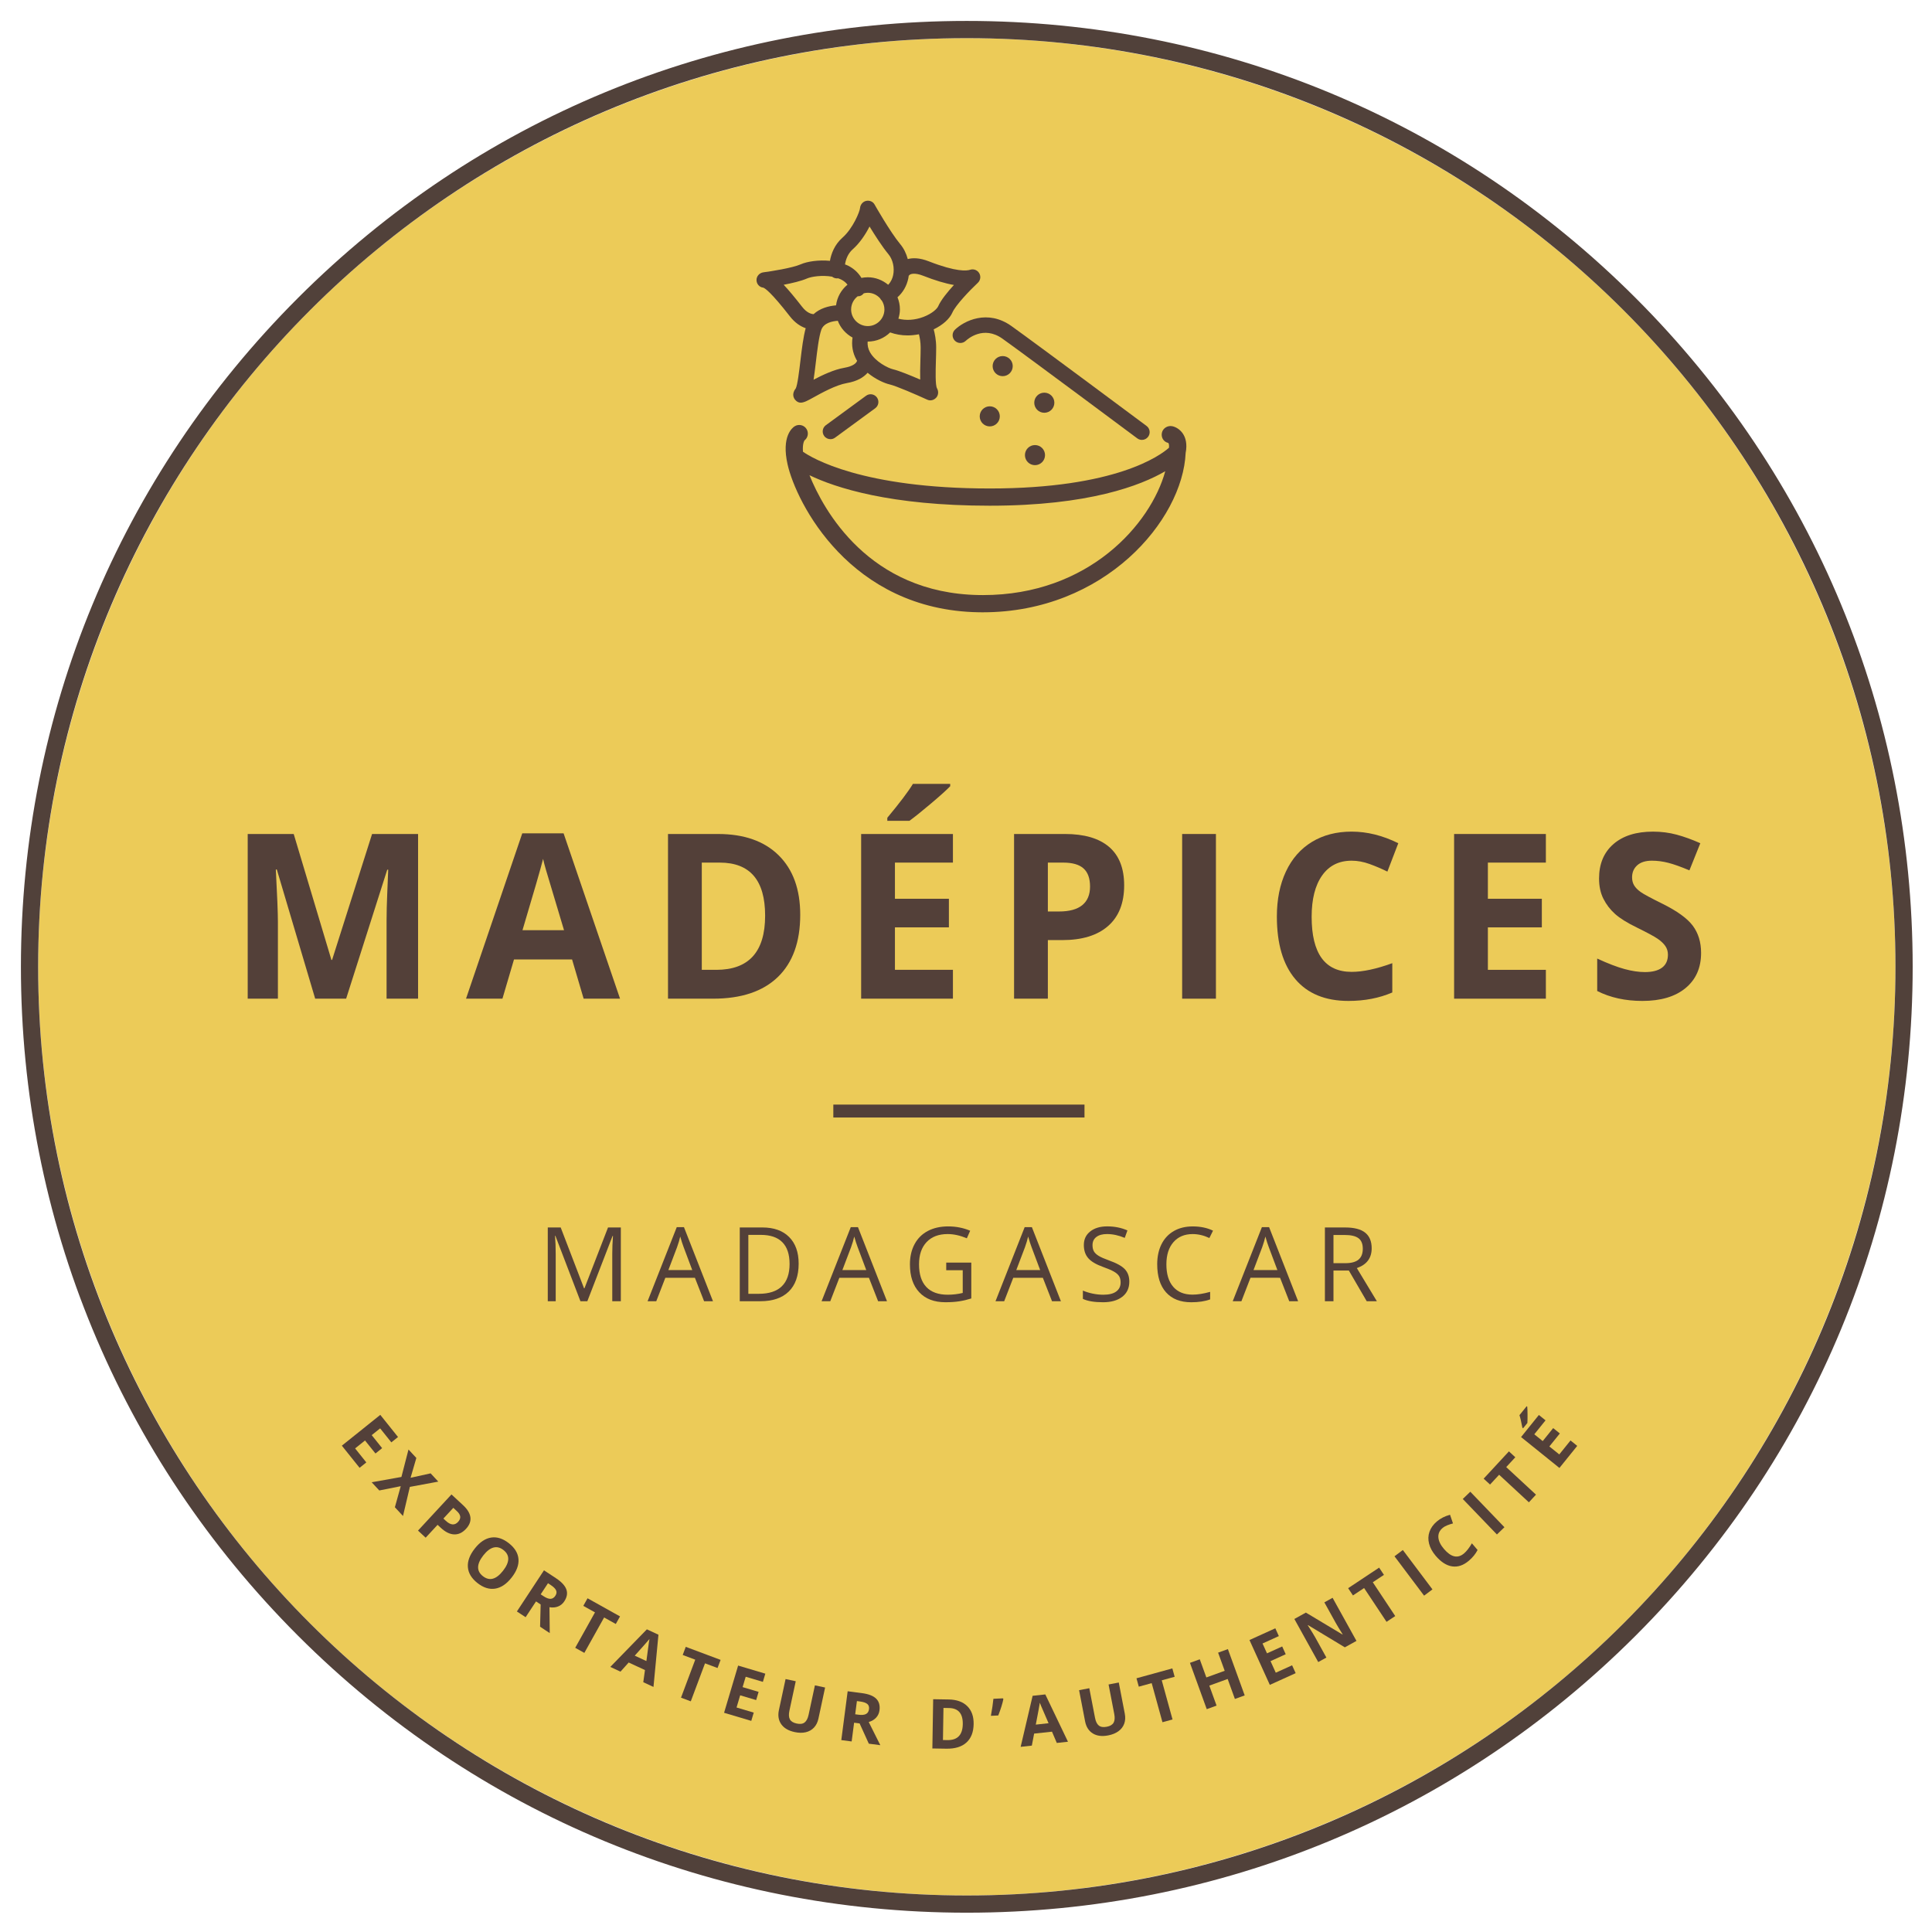 <svg xmlns="http://www.w3.org/2000/svg" xmlns:xlink="http://www.w3.org/1999/xlink" id="Calque_1" x="0px" y="0px" width="400px" height="400px" viewBox="0 0 400 400" xml:space="preserve">
<g>
	<circle fill="#ECCB58" cx="200.165" cy="200.169" r="192.268"></circle>
	<path fill="#51413A" d="M200.165,4.334c-52.309,0-101.486,20.371-138.476,57.358C24.703,98.681,4.331,147.86,4.331,200.169   c0,52.31,20.372,101.485,57.358,138.476c36.988,36.987,86.167,57.358,138.476,57.358c52.311,0,101.486-20.371,138.477-57.358   c36.987-36.988,57.357-86.166,57.357-138.476c0-52.309-20.37-101.488-57.357-138.476C301.651,24.705,252.475,4.334,200.165,4.334   L200.165,4.334z M200.165,7.901c106.187,0,192.27,86.08,192.27,192.268c0,106.187-86.083,192.269-192.27,192.269   c-106.186,0-192.268-86.082-192.268-192.269C7.897,93.981,93.979,7.901,200.165,7.901"></path>
</g>
<g>
	<path fill="#534039" d="M65.255,206.766l-7.943-26.75h-0.204c0.285,5.442,0.43,9.072,0.43,10.891v15.858h-6.253V172.67h9.525   l7.808,26.073h0.135l8.281-26.073h9.524v34.096h-6.522v-16.14c0-0.762,0.012-1.64,0.035-2.635c0.022-0.995,0.124-3.638,0.304-7.928   h-0.203l-8.508,26.703H65.255L65.255,206.766z"></path>
	<path fill="#534039" d="M120.837,206.766l-2.393-8.116h-12.028l-2.391,8.116h-7.539l11.645-34.237h8.553l11.69,34.237H120.837z    M116.774,192.585c-2.211-7.353-3.456-11.512-3.735-12.477c-0.277-0.963-0.479-1.725-0.597-2.285   c-0.497,1.989-1.918,6.91-4.265,14.762H116.774L116.774,192.585z"></path>
	<path fill="#534039" d="M165.679,189.39c0,5.613-1.547,9.912-4.64,12.897c-3.093,2.984-7.556,4.479-13.393,4.479h-9.343V172.67   h10.357c5.386,0,9.568,1.47,12.547,4.407C164.188,180.016,165.679,184.121,165.679,189.39z M158.411,189.577   c0-7.323-3.13-10.984-9.39-10.984h-3.723v22.201h3.001C155.039,200.794,158.411,197.056,158.411,189.577z"></path>
	<path fill="#534039" d="M197.293,206.766h-19.002V172.67h19.002v5.923h-12.005v7.486h11.171v5.923h-11.171v8.792h12.005V206.766z    M183.708,169.941v-0.629c2.587-3.11,4.354-5.449,5.304-7.02h7.718v0.489c-0.782,0.809-2.12,2.01-4.007,3.603   c-1.888,1.595-3.366,2.78-4.434,3.557H183.708z"></path>
	<path fill="#534039" d="M232.745,183.303c0,3.67-1.108,6.477-3.329,8.419c-2.218,1.944-5.375,2.915-9.468,2.915h-3v12.128h-6.996   v-34.097h10.539c4.002,0,7.044,0.89,9.129,2.67C231.702,177.12,232.745,179.774,232.745,183.303z M216.948,188.714h2.302   c2.15,0,3.76-0.439,4.83-1.317c1.065-0.879,1.602-2.158,1.602-3.836c0-1.696-0.447-2.947-1.343-3.755s-2.299-1.213-4.209-1.213   h-3.182V188.714z"></path>
	<path fill="#534039" d="M244.751,206.766V172.67h6.994v34.096H244.751L244.751,206.766z"></path>
	<path fill="#534039" d="M279.841,178.197c-2.632,0-4.671,1.021-6.114,3.066c-1.444,2.045-2.165,4.894-2.165,8.547   c0,7.602,2.758,11.405,8.279,11.405c2.317,0,5.123-0.599,8.418-1.797v6.064c-2.708,1.166-5.732,1.75-9.071,1.75   c-4.798,0-8.469-1.506-11.013-4.516c-2.543-3.008-3.813-7.325-3.813-12.955c0-3.544,0.625-6.65,1.874-9.315   c1.248-2.667,3.042-4.712,5.382-6.135c2.341-1.423,5.08-2.133,8.225-2.133c3.206,0,6.424,0.8,9.658,2.402l-2.256,5.877   c-1.231-0.607-2.475-1.135-3.723-1.586C282.271,178.422,281.045,178.197,279.841,178.197z"></path>
	<path fill="#534039" d="M320.057,206.766h-19V172.67h19v5.923h-12.007v7.486h11.172v5.923h-11.172v8.792h12.007V206.766   L320.057,206.766z"></path>
	<path fill="#534039" d="M352.192,197.296c0,3.079-1.073,5.504-3.217,7.276c-2.144,1.773-5.125,2.66-8.947,2.66   c-3.521,0-6.635-0.686-9.344-2.055v-6.716c2.227,1.026,4.111,1.75,5.653,2.168c1.541,0.421,2.951,0.629,4.23,0.629   c1.533,0,2.712-0.303,3.53-0.907c0.821-0.608,1.23-1.509,1.23-2.707c0-0.667-0.181-1.263-0.541-1.784s-0.893-1.022-1.591-1.504   c-0.699-0.481-2.126-1.251-4.275-2.309c-2.019-0.979-3.528-1.92-4.536-2.821c-1.01-0.902-1.813-1.951-2.416-3.148   c-0.603-1.197-0.9-2.597-0.9-4.197c0-3.017,0.987-5.388,2.966-7.114c1.979-1.725,4.712-2.588,8.203-2.588   c1.715,0,3.353,0.21,4.908,0.63s3.185,1.01,4.887,1.772l-2.256,5.619c-1.762-0.746-3.217-1.266-4.368-1.561   c-1.149-0.296-2.283-0.443-3.396-0.443c-1.322,0-2.339,0.319-3.044,0.956c-0.708,0.638-1.063,1.469-1.063,2.496   c0,0.637,0.146,1.193,0.429,1.666c0.286,0.475,0.741,0.934,1.365,1.377s2.104,1.24,4.438,2.391   c3.083,1.524,5.196,3.051,6.341,4.582C351.619,193.196,352.192,195.073,352.192,197.296z"></path>
</g>
<g>
	<path fill="#534039" d="M120.174,269.406l-5.183-13.54h-0.083c0.097,1.073,0.146,2.348,0.146,3.823v9.717h-1.642v-15.273h2.674   l4.837,12.6h0.083l4.88-12.6h2.652v15.273h-1.774v-9.842c0-1.129,0.048-2.354,0.146-3.676h-0.084l-5.224,13.518H120.174z"></path>
	<path fill="#534039" d="M145.775,269.406l-1.901-4.857h-6.122l-1.88,4.857h-1.797l6.039-15.336h1.493l6.008,15.336H145.775z    M143.321,262.95l-1.776-4.732c-0.229-0.599-0.467-1.334-0.71-2.204c-0.152,0.668-0.372,1.403-0.658,2.204l-1.797,4.732H143.321z"></path>
	<path fill="#534039" d="M165.353,261.624c0,2.521-0.686,4.446-2.054,5.782c-1.369,1.334-3.338,2-5.908,2h-4.231v-15.273h4.681   c2.375,0,4.222,0.658,5.538,1.975C164.696,257.425,165.353,259.264,165.353,261.624z M163.473,261.688c0-1.992-0.5-3.494-1.5-4.504   s-2.485-1.516-4.455-1.516h-2.581v12.202h2.162c2.117,0,3.709-0.521,4.773-1.562C162.939,265.268,163.473,263.729,163.473,261.688z   "></path>
	<path fill="#534039" d="M181.803,269.406l-1.901-4.857h-6.122l-1.88,4.857h-1.798l6.04-15.336h1.492l6.008,15.336H181.803z    M179.349,262.95l-1.777-4.732c-0.229-0.599-0.466-1.334-0.709-2.204c-0.153,0.668-0.373,1.403-0.658,2.204l-1.797,4.732H179.349z"></path>
	<path fill="#534039" d="M195.904,261.404h5.191v7.428c-0.809,0.258-1.629,0.453-2.465,0.585c-0.836,0.133-1.805,0.196-2.904,0.196   c-2.313,0-4.112-0.687-5.401-2.062c-1.29-1.377-1.933-3.305-1.933-5.782c0-1.588,0.317-2.979,0.956-4.174   c0.636-1.195,1.554-2.107,2.751-2.738c1.198-0.629,2.603-0.944,4.211-0.944c1.631,0,3.146,0.3,4.554,0.897l-0.689,1.567   c-1.378-0.585-2.703-0.878-3.979-0.878c-1.859,0-3.313,0.554-4.356,1.662c-1.045,1.105-1.566,2.643-1.566,4.605   c0,2.063,0.503,3.625,1.51,4.691c1.005,1.064,2.484,1.6,4.435,1.6c1.059,0,2.094-0.123,3.104-0.367v-4.7h-3.416V261.404   L195.904,261.404z"></path>
	<path fill="#534039" d="M217.81,269.406l-1.901-4.857h-6.123l-1.88,4.857h-1.797l6.038-15.336h1.494l6.008,15.336H217.81z    M215.354,262.95l-1.775-4.732c-0.229-0.599-0.467-1.334-0.711-2.204c-0.153,0.668-0.372,1.403-0.658,2.204l-1.797,4.732H215.354z"></path>
	<path fill="#534039" d="M233.812,265.343c0,1.345-0.488,2.394-1.463,3.146c-0.978,0.752-2.3,1.127-3.972,1.127   c-1.811,0-3.203-0.231-4.179-0.698v-1.715c0.627,0.266,1.31,0.476,2.048,0.629c0.737,0.151,1.469,0.229,2.194,0.229   c1.184,0,2.074-0.226,2.674-0.676c0.6-0.449,0.898-1.072,0.898-1.875c0-0.529-0.106-0.964-0.317-1.301   c-0.213-0.338-0.568-0.648-1.066-0.936c-0.498-0.285-1.256-0.608-2.271-0.973c-1.42-0.508-2.438-1.109-3.045-1.807   c-0.61-0.696-0.915-1.605-0.915-2.729c0-1.177,0.441-2.113,1.327-2.809c0.885-0.697,2.055-1.046,3.51-1.046   c1.519,0,2.914,0.278,4.189,0.836l-0.555,1.546c-1.261-0.529-2.486-0.794-3.677-0.794c-0.939,0-1.676,0.202-2.204,0.606   c-0.529,0.403-0.794,0.963-0.794,1.683c0,0.528,0.097,0.962,0.292,1.3c0.194,0.338,0.524,0.646,0.987,0.93s1.173,0.594,2.126,0.937   c1.603,0.569,2.704,1.185,3.306,1.839C233.51,263.448,233.812,264.298,233.812,265.343z"></path>
	<path fill="#534039" d="M246.92,255.501c-1.679,0-3.003,0.562-3.975,1.677c-0.972,1.118-1.457,2.648-1.457,4.592   c0,2,0.468,3.545,1.404,4.635c0.938,1.09,2.271,1.635,4.008,1.635c1.063,0,2.28-0.191,3.646-0.574v1.557   c-1.059,0.396-2.364,0.595-3.919,0.595c-2.25,0-3.983-0.683-5.208-2.048c-1.222-1.363-1.832-3.305-1.832-5.817   c0-1.573,0.294-2.953,0.881-4.138c0.591-1.184,1.439-2.096,2.552-2.736c1.109-0.643,2.418-0.962,3.923-0.962   c1.602,0,3.002,0.293,4.2,0.878l-0.753,1.523C249.231,255.771,248.076,255.501,246.92,255.501z"></path>
	<path fill="#534039" d="M266.924,269.406l-1.9-4.857H258.9l-1.879,4.857h-1.798l6.038-15.336h1.493l6.007,15.336H266.924z    M264.468,262.95l-1.775-4.732c-0.23-0.599-0.467-1.334-0.71-2.204c-0.152,0.668-0.371,1.403-0.657,2.204l-1.798,4.732H264.468z"></path>
	<path fill="#534039" d="M276.082,263.055v6.353h-1.775v-15.273h4.188c1.874,0,3.258,0.359,4.153,1.076   c0.895,0.718,1.343,1.797,1.343,3.238c0,2.021-1.024,3.386-3.071,4.095l4.146,6.864h-2.101l-3.698-6.353H276.082L276.082,263.055z    M276.082,261.529h2.436c1.252,0,2.173-0.25,2.758-0.747s0.877-1.244,0.877-2.241c0-1.01-0.298-1.736-0.894-2.184   c-0.596-0.445-1.552-0.668-2.867-0.668h-2.31V261.529z"></path>
</g>
<g>
	<path fill="#534039" d="M74.45,303.896l-3.674-4.586l7.96-6.377l3.67,4.586l-1.382,1.106l-2.32-2.896l-1.747,1.399l2.158,2.695   l-1.381,1.106l-2.16-2.693l-2.051,1.643l2.318,2.896L74.45,303.896z"></path>
	<path fill="#534039" d="M83.436,313.87l-1.681-1.81l1.214-4.362l-4.44,0.886l-1.576-1.697l6.156-1.1l1.466-5.682l1.624,1.75   l-1.195,4.104l4.155-0.916l1.584,1.709l-5.886,1.093L83.436,313.87z"></path>
	<path fill="#534039" d="M96.482,316.532c-0.746,0.807-1.567,1.188-2.465,1.149c-0.899-0.039-1.812-0.49-2.741-1.351l-0.679-0.63   l-2.467,2.662l-1.586-1.469l6.929-7.485l2.391,2.216c0.907,0.838,1.417,1.675,1.526,2.502   C97.502,314.956,97.199,315.758,96.482,316.532z M91.8,314.402l0.522,0.482c0.488,0.451,0.943,0.694,1.364,0.727   c0.419,0.031,0.801-0.139,1.142-0.506c0.344-0.371,0.497-0.741,0.46-1.107c-0.041-0.364-0.274-0.747-0.708-1.148l-0.724-0.668   L91.8,314.402z"></path>
	<path fill="#534039" d="M105.922,326.622c-1.042,1.327-2.173,2.09-3.391,2.287c-1.218,0.196-2.444-0.188-3.672-1.153   c-1.229-0.967-1.893-2.063-1.989-3.294c-0.101-1.229,0.375-2.512,1.423-3.847c1.048-1.336,2.181-2.096,3.393-2.28   c1.214-0.187,2.436,0.204,3.668,1.171c1.231,0.969,1.896,2.064,1.992,3.285C107.441,324.016,106.968,325.292,105.922,326.622z    M100.067,322.025c-0.703,0.897-1.064,1.705-1.08,2.426c-0.015,0.722,0.315,1.347,0.991,1.877c1.358,1.064,2.744,0.697,4.16-1.105   c1.418-1.808,1.452-3.24,0.103-4.301c-0.675-0.531-1.364-0.703-2.065-0.52C101.473,320.59,100.771,321.13,100.067,322.025z"></path>
	<path fill="#534039" d="M110.977,331.555l-2.153,3.27l-1.807-1.188l5.608-8.519l2.484,1.634c1.155,0.764,1.873,1.539,2.151,2.325   s0.135,1.61-0.433,2.469c-0.328,0.499-0.76,0.854-1.293,1.063c-0.532,0.209-1.125,0.258-1.772,0.146   c0.018,2.758,0.039,4.546,0.058,5.361l-2.002-1.32l0.119-4.607L110.977,331.555z M111.945,330.088l0.581,0.383   c0.572,0.377,1.056,0.561,1.452,0.549c0.397-0.013,0.731-0.221,1-0.629c0.265-0.404,0.316-0.783,0.149-1.137   c-0.164-0.354-0.539-0.723-1.122-1.105l-0.547-0.361L111.945,330.088z"></path>
	<path fill="#534039" d="M120.981,342.214l-1.889-1.053l4.094-7.334l-2.42-1.349l0.878-1.572l6.725,3.753l-0.877,1.571l-2.417-1.35   L120.981,342.214z"></path>
	<path fill="#534039" d="M133.184,348.281l0.35-2.514l-3.373-1.563l-1.692,1.892l-2.113-0.979l7.571-7.78l2.397,1.113l-1.027,10.81   L133.184,348.281z M133.828,343.904c0.303-2.283,0.478-3.572,0.521-3.87s0.081-0.532,0.12-0.7   c-0.391,0.477-1.407,1.628-3.053,3.453L133.828,343.904z"></path>
	<path fill="#534039" d="M143.02,352.242l-2.025-0.76l2.947-7.864l-2.594-0.972l0.63-1.686l7.212,2.701l-0.63,1.684l-2.595-0.969   L143.02,352.242z"></path>
	<path fill="#534039" d="M155.544,356.29l-5.631-1.676l2.908-9.775l5.631,1.675l-0.505,1.698l-3.557-1.058l-0.641,2.146l3.312,0.984   l-0.506,1.697l-3.31-0.983l-0.749,2.521l3.557,1.059L155.544,356.29z"></path>
	<path fill="#534039" d="M170.828,349.385l-1.384,6.453c-0.158,0.737-0.461,1.348-0.911,1.831c-0.449,0.483-1.016,0.808-1.702,0.97   s-1.456,0.151-2.306-0.031c-1.282-0.274-2.208-0.817-2.776-1.627c-0.567-0.81-0.729-1.785-0.483-2.926l1.379-6.425l2.106,0.451   l-1.31,6.104c-0.165,0.769-0.132,1.364,0.101,1.791c0.23,0.426,0.703,0.715,1.417,0.866c0.692,0.149,1.232,0.076,1.621-0.219   c0.389-0.294,0.667-0.826,0.832-1.601l1.309-6.09L170.828,349.385z"></path>
	<path fill="#534039" d="M176.833,356.668l-0.506,3.881l-2.144-0.281l1.316-10.111l2.947,0.385c1.373,0.18,2.358,0.561,2.953,1.146   c0.593,0.588,0.823,1.39,0.69,2.41c-0.076,0.594-0.31,1.102-0.696,1.521c-0.389,0.421-0.898,0.724-1.533,0.908   c1.226,2.471,2.025,4.068,2.4,4.793l-2.38-0.309l-1.907-4.195L176.833,356.668z M177.059,354.924l0.691,0.092   c0.679,0.088,1.191,0.039,1.545-0.146c0.354-0.183,0.559-0.519,0.624-1.002c0.063-0.479-0.059-0.843-0.361-1.087   c-0.305-0.246-0.802-0.415-1.493-0.506l-0.65-0.084L177.059,354.924z"></path>
	<path fill="#534039" d="M201.581,356.943c-0.026,1.679-0.525,2.957-1.497,3.832c-0.968,0.879-2.357,1.304-4.16,1.273l-2.889-0.048   l0.167-10.196l3.2,0.053c1.666,0.025,2.951,0.484,3.858,1.381C201.166,354.132,201.605,355.367,201.581,356.943z M199.334,356.963   c0.036-2.189-0.914-3.302-2.848-3.332l-1.151-0.02l-0.106,6.641l0.928,0.016C198.238,360.302,199.297,359.199,199.334,356.963z"></path>
	<path fill="#534039" d="M207.636,351.623l0.104,0.146c-0.187,0.929-0.539,2.062-1.061,3.4l-1.525,0.075   c0.253-1.392,0.427-2.565,0.522-3.526L207.636,351.623z"></path>
	<path fill="#534039" d="M218.799,360.857l-0.996-2.332l-3.696,0.397l-0.476,2.491l-2.315,0.252l2.479-10.568l2.629-0.283   l4.69,9.793L218.799,360.857z M217.094,356.775c-0.916-2.112-1.433-3.31-1.55-3.586c-0.114-0.277-0.202-0.498-0.257-0.66   c-0.088,0.607-0.368,2.119-0.837,4.533L217.094,356.775z"></path>
	<path fill="#534039" d="M231.631,348.346l1.249,6.479c0.143,0.741,0.103,1.422-0.12,2.042c-0.225,0.621-0.621,1.141-1.188,1.558   c-0.57,0.416-1.279,0.708-2.135,0.872c-1.286,0.249-2.352,0.111-3.189-0.41c-0.839-0.522-1.371-1.355-1.592-2.504l-1.243-6.451   l2.115-0.406l1.183,6.127c0.148,0.771,0.413,1.31,0.794,1.609c0.381,0.303,0.929,0.383,1.646,0.244   c0.692-0.134,1.16-0.413,1.405-0.836c0.241-0.423,0.289-1.021,0.14-1.799l-1.179-6.116L231.631,348.346z"></path>
	<path fill="#534039" d="M242.759,355.995l-2.084,0.573l-2.231-8.096l-2.669,0.735l-0.48-1.735l7.426-2.046l0.479,1.734   l-2.671,0.735L242.759,355.995z"></path>
	<path fill="#534039" d="M257.701,351.016l-2.029,0.734l-1.499-4.137l-3.796,1.377l1.499,4.137l-2.032,0.738l-3.478-9.588   l2.033-0.737l1.363,3.758l3.797-1.378l-1.364-3.757l2.027-0.733L257.701,351.016z"></path>
	<path fill="#534039" d="M268.254,346.409l-5.35,2.426l-4.214-9.284l5.35-2.429l0.731,1.614l-3.379,1.531l0.926,2.039l3.145-1.426   l0.73,1.613l-3.145,1.427l1.086,2.394l3.381-1.531L268.254,346.409z"></path>
	<path fill="#534039" d="M280.84,339.73l-2.404,1.332l-7.62-4.599l-0.058,0.031c0.74,1.147,1.249,1.978,1.532,2.485l2.325,4.199   l-1.688,0.934l-4.943-8.918l2.385-1.324l7.577,4.537l0.042-0.025c-0.704-1.124-1.188-1.927-1.453-2.408l-2.341-4.221l1.704-0.943   L280.84,339.73z"></path>
	<path fill="#534039" d="M288.869,334.59l-1.8,1.194l-4.647-6.996l-2.307,1.532l-0.996-1.5l6.416-4.26l0.994,1.5l-2.306,1.531   L288.869,334.59z"></path>
	<path fill="#534039" d="M294.843,330.365l-6.128-8.151l1.729-1.301l6.13,8.153L294.843,330.365z"></path>
	<path fill="#534039" d="M298.646,316.379c-0.62,0.528-0.901,1.169-0.846,1.924c0.059,0.754,0.438,1.551,1.147,2.381   c1.475,1.729,2.861,2.045,4.162,0.938c0.544-0.463,1.089-1.161,1.631-2.096l1.178,1.382c-0.412,0.809-1.011,1.547-1.798,2.217   c-1.13,0.961-2.283,1.354-3.466,1.179c-1.183-0.177-2.316-0.904-3.409-2.188c-0.688-0.809-1.144-1.641-1.365-2.497   c-0.225-0.854-0.197-1.681,0.076-2.476c0.275-0.793,0.781-1.504,1.522-2.133c0.754-0.645,1.668-1.107,2.738-1.391l0.608,1.792   c-0.406,0.106-0.803,0.235-1.184,0.385C299.263,315.943,298.931,316.137,298.646,316.379z"></path>
	<path fill="#534039" d="M309.92,317.697l-7.068-7.35l1.558-1.5l7.068,7.35L309.92,317.697z"></path>
	<path fill="#534039" d="M318.01,309.452l-1.47,1.587l-6.161-5.708l-1.882,2.03l-1.32-1.221l5.231-5.649l1.321,1.222l-1.883,2.032   L318.01,309.452z"></path>
	<path fill="#534039" d="M315.339,295.711l-0.146-0.118c-0.223-1.207-0.426-2.069-0.606-2.594l1.496-1.858l0.114,0.092   c0.038,0.342,0.06,0.889,0.063,1.641c0.005,0.754-0.006,1.332-0.03,1.736L315.339,295.711z M326.549,299.354l-3.686,4.572   l-7.94-6.398l3.686-4.574l1.379,1.113l-2.328,2.889l1.743,1.406l2.169-2.688l1.378,1.11l-2.169,2.688l2.05,1.652l2.329-2.891   L326.549,299.354z"></path>
</g>
<g>
	<path fill="#534039" d="M242.75,88.25c-0.96-0.219-1.974,0.375-2.188,1.336c-0.214,0.96,0.332,1.896,1.293,2.11   c0.118,0.055,0.233,0.382,0.173,1.001c-1.757,1.569-10.943,8.437-37.106,8.437c-26.501,0-36.883-6.354-38.675-7.609   c-0.126-1.624,0.247-2.244,0.327-2.355c0.71-0.554,0.899-1.567,0.411-2.348c-0.521-0.834-1.62-1.089-2.456-0.568   c-0.479,0.3-2.792,2.083-1.463,7.925c1.771,7.796,12.851,30.149,39.596,30.585c0.275,0.004,0.546,0.006,0.818,0.006   c25.206-0.001,41.378-19.04,41.997-32.999C246.204,90.051,244.022,88.533,242.75,88.25z M203.522,123.206   c-0.268,0-0.534-0.002-0.8-0.007c-22.906-0.372-32.256-17.7-35.125-24.808c5.344,2.573,16.655,6.31,37.324,6.31   c20.512,0,31.285-4.189,36.333-7.138C238.286,108.433,225.466,123.206,203.522,123.206z"></path>
	<path fill="#534039" d="M166.811,67.952c-0.489,1.768-0.797,4.226-1.084,6.657c-0.247,2.081-0.62,5.227-0.988,5.836   c-0.938,1.175-0.329,2.075-0.12,2.324c0.359,0.422,0.731,0.597,1.158,0.597c0.685,0,1.496-0.45,2.573-1.046   c1.769-0.979,4.726-2.618,6.977-3.006c2.174-0.375,3.5-1.212,4.302-2.136c1.599,1.328,3.431,2.152,4.575,2.417   c1.302,0.299,5.371,2.056,7.791,3.164c0.202,0.092,0.411,0.136,0.621,0.136c0.448,0,0.89-0.203,1.211-0.556   c0.471-0.517,0.525-1.318,0.176-1.923c-0.385-0.665-0.29-3.76-0.238-5.609c0.029-0.967,0.059-1.945,0.059-2.868   c0-1.557-0.289-2.922-0.513-3.748c1.875-0.899,3.289-2.157,3.87-3.483c0.66-1.509,3.582-4.577,5.271-6.158   c0.55-0.516,0.666-1.345,0.282-1.993c-0.386-0.646-1.169-0.938-1.888-0.701c-0.664,0.222-2.818,0.493-8.563-1.754   c-1.911-0.748-3.317-0.73-4.342-0.464c-0.3-1.139-0.819-2.205-1.55-3.081c-2.106-2.531-5.301-8.173-5.332-8.23   c-0.347-0.615-1.056-0.881-1.744-0.729c-0.689,0.152-1.201,0.787-1.256,1.49c-0.062,0.754-1.481,4.219-3.62,6.104   c-1.691,1.493-2.352,3.372-2.61,4.812c-2.354-0.229-4.709,0.136-6.035,0.716c-1.773,0.776-6.183,1.462-7.731,1.662   c-0.805,0.103-1.443,0.786-1.436,1.598c0.007,0.813,0.585,1.485,1.393,1.576c0.358,0.114,1.614,0.922,5.517,5.94   C164.592,66.849,165.754,67.587,166.811,67.952z M174.785,76.152c-2.104,0.362-4.471,1.477-6.345,2.465   c0.159-1.016,0.306-2.22,0.474-3.63c0.292-2.46,0.621-5.247,1.121-6.682c0.505-1.455,2.277-1.809,3.423-1.888   c0.568,1.495,1.661,2.714,3.053,3.471c-0.249,1.6,0.014,3.173,0.816,4.611c0.036,0.063,0.083,0.119,0.121,0.181   C177.352,75.117,176.72,75.817,174.785,76.152z M177.95,61.316c0.368-0.087,0.658-0.309,0.875-0.585   c0.271-0.069,0.546-0.115,0.839-0.115c1.025,0,1.938,0.459,2.57,1.174c0.004,0.006,0.001,0.014,0.005,0.02   c0.089,0.176,0.21,0.318,0.346,0.446c0.329,0.527,0.526,1.143,0.526,1.808c0,1.901-1.547,3.448-3.447,3.448   s-3.448-1.547-3.448-3.448c0-1.117,0.543-2.103,1.371-2.733C177.706,61.329,177.828,61.346,177.95,61.316z M190.557,74.71   c-0.045,1.509-0.073,2.794-0.036,3.88c-1.96-0.846-4.408-1.85-5.596-2.124c-1.093-0.253-3.705-1.589-4.8-3.537   c-0.396-0.71-0.55-1.444-0.49-2.213c0.011,0,0.017,0.003,0.027,0.003c1.8,0,3.43-0.726,4.631-1.892   c1.135,0.405,2.354,0.617,3.609,0.617c0.776,0,1.566-0.084,2.353-0.239c0.161,0.632,0.357,1.619,0.357,2.731   C190.613,72.831,190.585,73.775,190.557,74.71z M191.115,57.087c2.487,0.975,4.606,1.611,6.384,1.914   c-1.304,1.421-2.688,3.114-3.261,4.418c-0.22,0.504-1.223,1.508-3.085,2.209c-1.749,0.659-3.557,0.761-5.15,0.354   c0.187-0.611,0.314-1.249,0.314-1.921c0-0.89-0.18-1.737-0.5-2.514c1.124-0.986,1.906-2.327,2.242-3.922   c0.039-0.18,0.056-0.362,0.084-0.543c0.054-0.058,0.125-0.093,0.174-0.161C188.552,56.69,189.443,56.434,191.115,57.087z    M176.564,51.597c1.399-1.236,2.62-3.028,3.465-4.701c1.151,1.884,2.66,4.229,3.896,5.714c0.928,1.108,1.316,2.821,0.992,4.359   c-0.126,0.613-0.424,1.369-1.03,1.993c-1.153-0.956-2.613-1.555-4.224-1.555c-0.449,0-0.887,0.048-1.31,0.132   c-0.638-1.053-1.553-1.927-2.77-2.536c-0.202-0.101-0.421-0.171-0.631-0.256C175.095,53.827,175.485,52.551,176.564,51.597z    M167.082,57.659c0.935-0.408,3.162-0.735,5.196-0.375c0.306,0.243,0.699,0.381,1.125,0.35c0.028-0.003,0.052-0.021,0.081-0.024   c0.229,0.08,0.457,0.159,0.667,0.264c0.563,0.282,0.992,0.641,1.312,1.067c-1.279,1.052-2.15,2.557-2.37,4.279   c-1.544,0.126-3.336,0.615-4.646,1.821c-0.463-0.021-1.39-0.247-2.375-1.518c-1.54-1.977-2.782-3.469-3.823-4.564   C163.965,58.633,165.866,58.189,167.082,57.659z"></path>
	<path fill="#534039" d="M179.309,81.936l-8.319,6.092c-0.715,0.523-0.871,1.527-0.349,2.243c0.314,0.429,0.803,0.656,1.295,0.656   c0.331,0,0.662-0.1,0.947-0.31l8.321-6.092c0.715-0.523,0.871-1.527,0.348-2.243C181.026,81.568,180.025,81.409,179.309,81.936z"></path>
	<path fill="#534039" d="M197.673,70.517c0.607,0.638,1.621,0.663,2.267,0.056c0.361-0.343,3.662-3.274,7.615-0.449   c5.13,3.664,27.682,20.466,27.906,20.635c0.289,0.214,0.626,0.317,0.957,0.317c0.489,0,0.975-0.222,1.289-0.646   c0.53-0.71,0.385-1.716-0.327-2.245c-0.228-0.169-22.806-16.991-27.96-20.672c-4.975-3.553-9.833-1.065-11.707,0.747   C197.079,68.872,197.063,69.878,197.673,70.517z"></path>
	<circle fill="#534039" cx="207.595" cy="75.801" r="2.081"></circle>
	<circle fill="#534039" cx="204.92" cy="86.202" r="2.08"></circle>
	<circle fill="#534039" cx="216.213" cy="83.379" r="2.081"></circle>
	<circle fill="#534039" cx="214.282" cy="94.226" r="2.08"></circle>
</g>
<rect x="172.531" y="228.693" fill="#534039" width="52.002" height="2.675"></rect>
</svg>